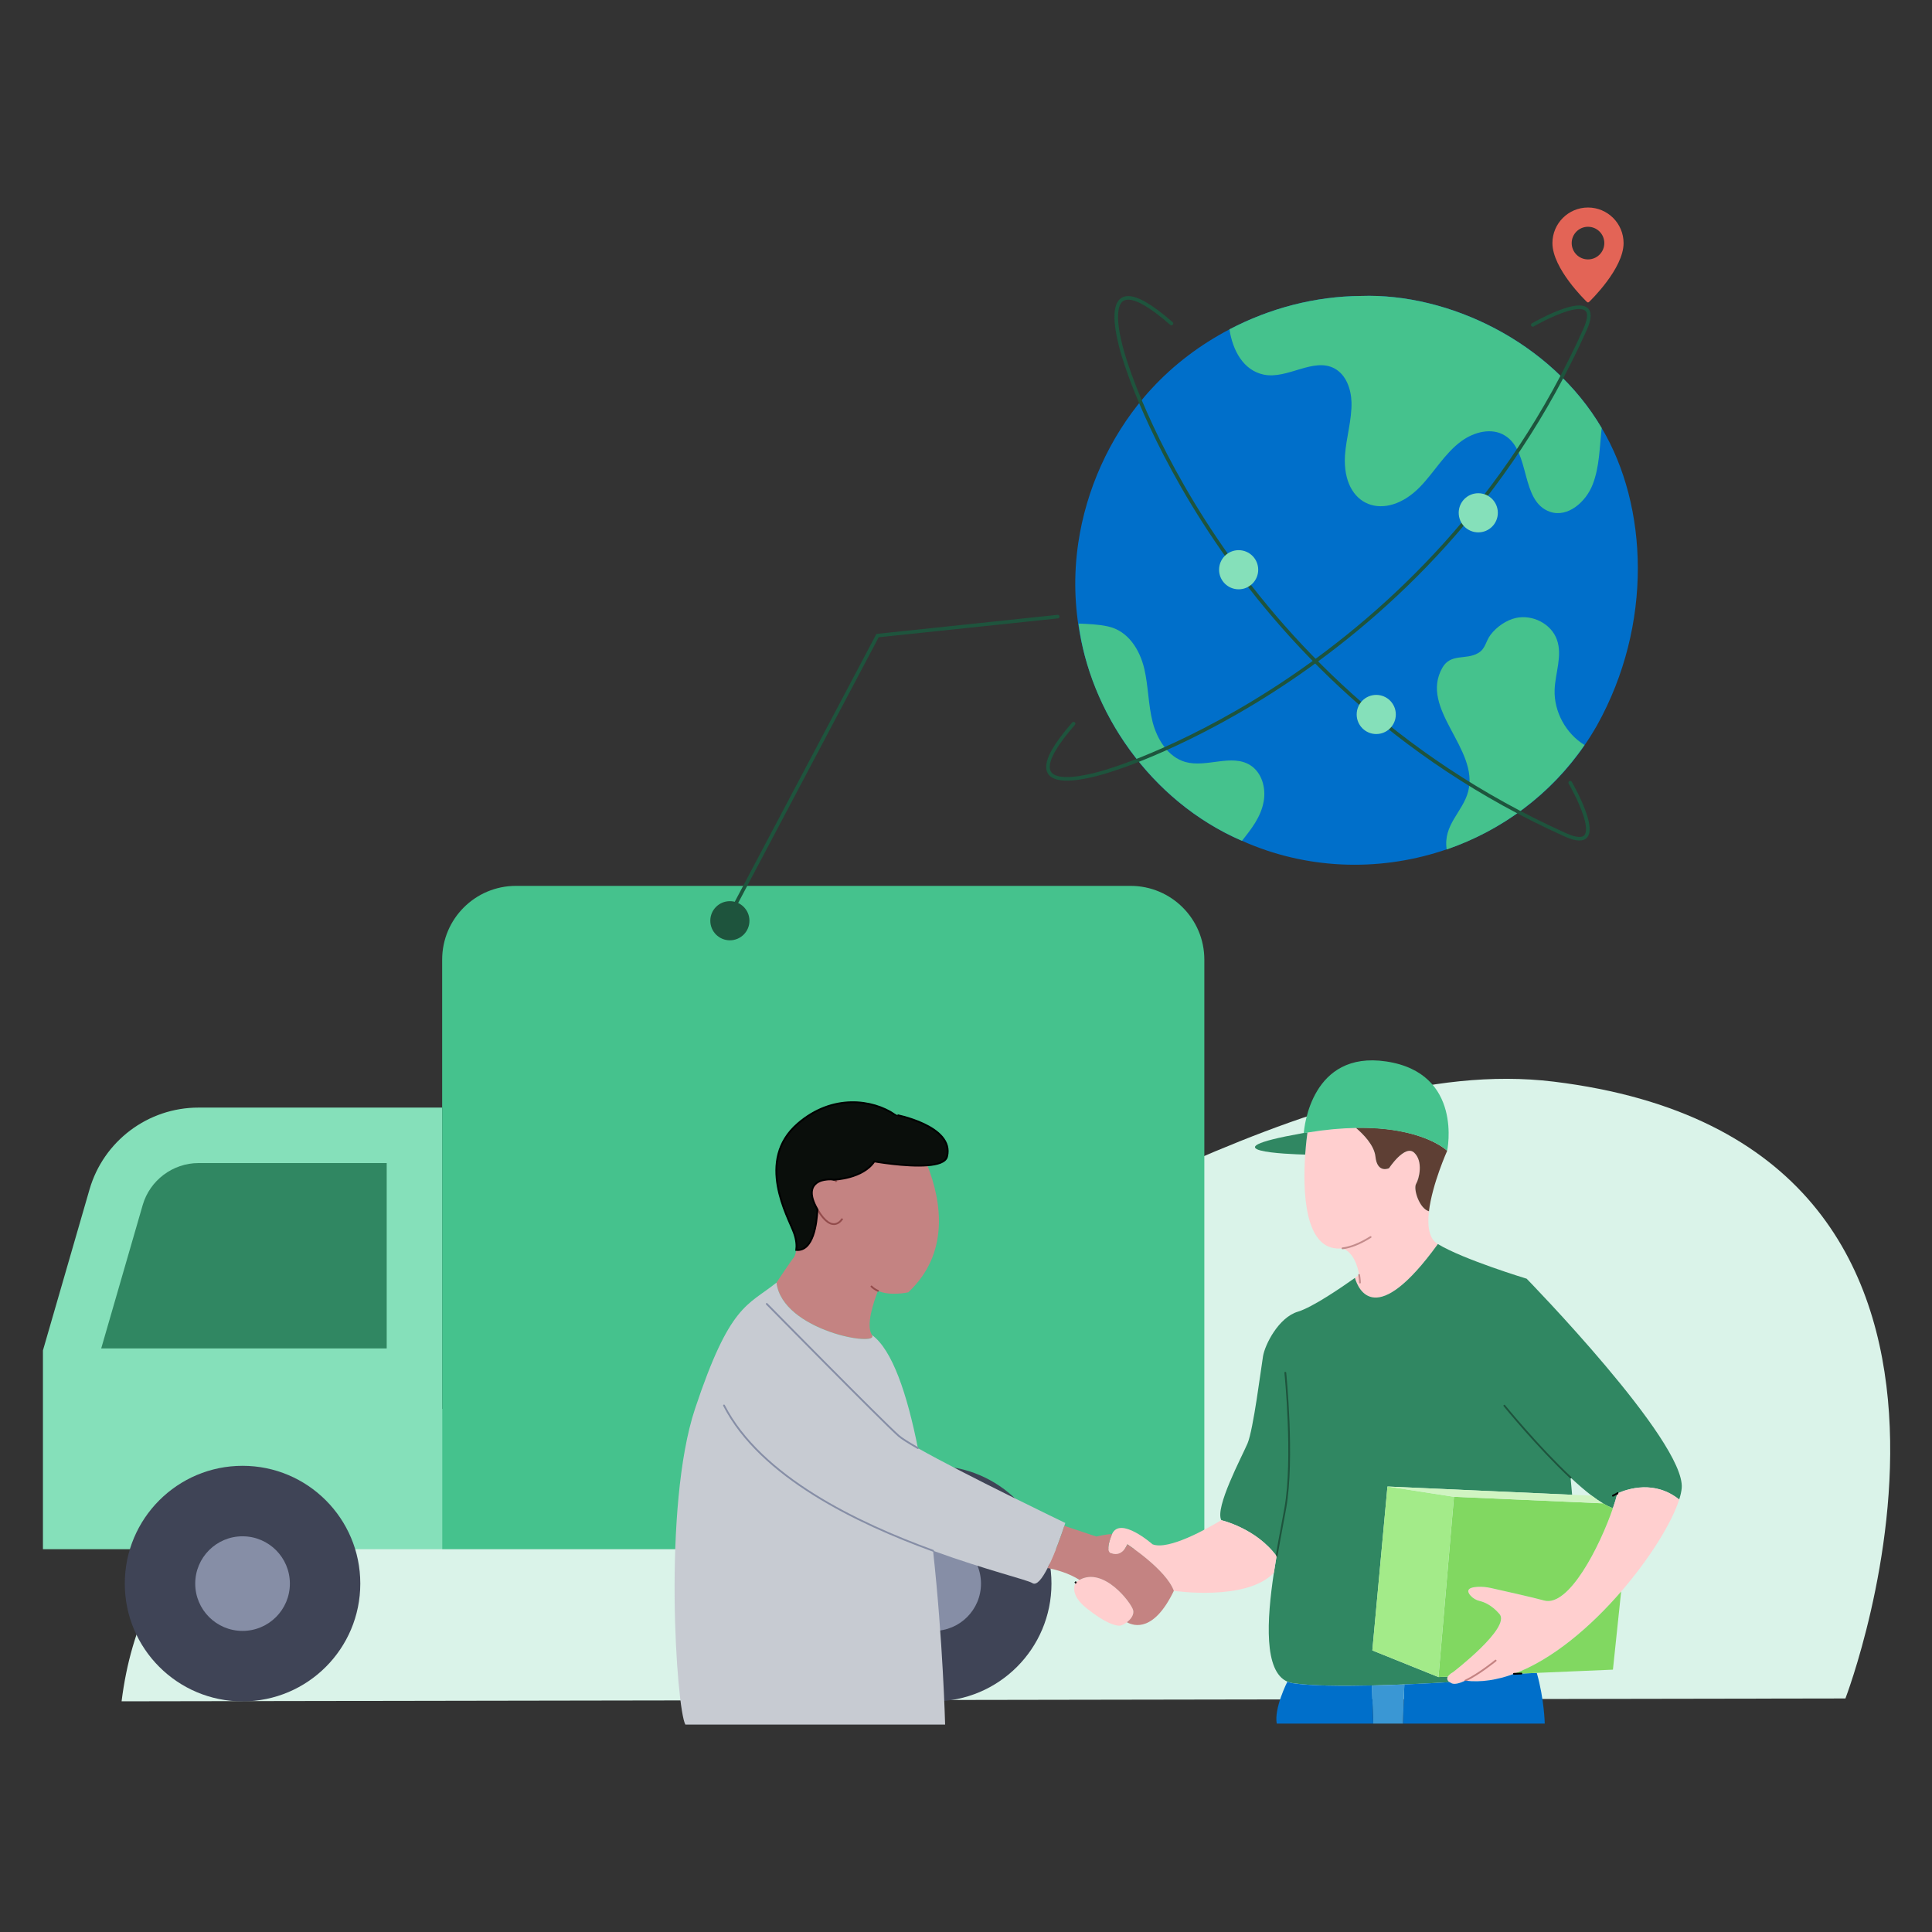 <svg width="1080" height="1080" viewBox="0 0 1080 1080" fill="none" xmlns="http://www.w3.org/2000/svg">
<rect x="0" y="0" width="1080" height="1080" fill="#333333" stroke="none"/>
<g clip-path="url(#clip0_3682_14636)">
<path d="M67.969 951.044L1031.6 949.454C1031.6 949.454 1150.96 639.114 868.469 604.634C731.319 587.894 571.829 709.594 434.789 747.864C297.749 786.134 89.469 778.444 67.969 951.044Z" fill="#DAF3E9"/>
<path d="M892.714 405.518C853.234 475.008 765.844 502.058 694.304 470.018H694.224C633.494 443.758 592.114 375.528 602.744 303.598C607.154 273.728 620.054 244.958 639.664 221.878C641.024 220.268 642.384 218.738 643.734 217.298C656.124 203.808 671.064 192.598 687.274 184.118C709.934 172.238 735.304 165.618 760.854 165.448C809.664 163.768 866.984 191.008 895.364 239.278C921.284 282.788 924.174 349.088 892.714 405.518Z" fill="#006FCA"/>
<path d="M895.356 239.271C894.166 249.881 894.166 260.911 890.346 270.751C886.616 280.511 876.426 289.501 866.496 286.111C849.636 280.251 855.816 252.461 841.296 243.511C833.916 238.841 823.896 241.471 816.856 246.651C807.606 253.441 801.836 263.881 793.856 272.111C774.546 292.041 750.146 283.631 751.846 254.631C752.526 244.621 755.746 234.771 755.496 224.761C755.246 217.461 752.526 209.571 746.076 206.011C734.196 199.561 719.686 212.211 706.356 209.401C694.986 206.941 689.126 195.991 687.266 184.111C709.926 172.231 735.296 165.611 760.846 165.441C809.656 163.761 866.976 191.001 895.356 239.271Z" fill="#45C28D"/>
<path d="M706.444 447.78C704.904 456.82 699.314 463.58 694.304 470.01H694.224C642.604 447.69 608.974 397.05 602.914 348.57C608.434 348.82 614.034 348.99 619.374 350.18C630.664 352.64 637.114 363.16 639.654 373.77C641.944 383.61 641.864 393.88 644.324 403.64C646.874 413.4 652.984 423.24 662.654 425.96C674.534 429.27 688.454 421.21 698.894 427.74C705.344 431.83 707.714 440.31 706.444 447.78Z" fill="#45C28D"/>
<path d="M885.765 416.468C866.845 444.048 839.595 464.248 808.705 474.858C806.615 461.048 817.635 453.968 820.675 442.608C827.145 418.538 793.075 396.398 806.335 373.188C811.005 365.128 819.405 369.028 826.195 365.128C830.525 362.668 830.355 358.678 833.235 354.858C836.545 350.448 842.065 346.628 847.405 345.438C856.655 343.398 867.175 348.658 870.315 357.578C873.535 366.488 869.385 376.168 869.045 385.588C868.615 397.798 875.325 410.098 885.765 416.468Z" fill="#45C28D"/>
<path d="M877.753 437.522C877.753 437.522 901.623 478.632 875.103 466.702C682.503 380.032 629.083 202.122 629.083 202.122C629.083 202.122 606.993 139.002 654.843 180.842" stroke="#1E543D" stroke-width="2" stroke-miterlimit="10" stroke-linecap="round"/>
<path d="M856.833 181.623C856.833 181.623 897.943 157.753 886.013 184.273C799.343 376.873 621.423 430.293 621.423 430.293C621.423 430.293 558.313 452.393 600.143 404.533" stroke="#1E543D" stroke-width="2" stroke-miterlimit="10" stroke-linecap="round"/>
<path d="M692.409 329.427C698.451 329.427 703.349 324.529 703.349 318.487C703.349 312.445 698.451 307.547 692.409 307.547C686.367 307.547 681.469 312.445 681.469 318.487C681.469 324.529 686.367 329.427 692.409 329.427Z" fill="#85E0BA"/>
<path d="M826.362 297.599C832.404 297.599 837.302 292.701 837.302 286.659C837.302 280.617 832.404 275.719 826.362 275.719C820.32 275.719 815.422 280.617 815.422 286.659C815.422 292.701 820.32 297.599 826.362 297.599Z" fill="#85E0BA"/>
<path d="M769.331 410.333C775.373 410.333 780.271 405.435 780.271 399.393C780.271 393.351 775.373 388.453 769.331 388.453C763.289 388.453 758.391 393.351 758.391 399.393C758.391 405.435 763.289 410.333 769.331 410.333Z" fill="#85E0BA"/>
<path d="M887.703 116C876.723 116.01 867.822 124.91 867.812 135.89C867.812 150.17 886.343 168.06 887.133 168.81C887.453 169.12 887.963 169.12 888.273 168.81C889.063 168.06 907.593 150.17 907.593 135.89C907.583 124.91 898.683 116.01 887.703 116ZM887.703 145.01C882.663 145.01 878.583 140.93 878.583 135.89C878.583 130.85 882.663 126.77 887.703 126.77C892.743 126.77 896.823 130.85 896.823 135.89C896.813 140.93 892.733 145.01 887.703 145.01Z" fill="#E36456"/>
<path d="M110.96 619.148C82.72 619.148 57.87 637.828 50.03 664.948L24 754.908V866.028H247.17V619.148H110.96Z" fill="#85E0BA"/>
<path d="M216.168 753.774V650.164H110.958C96.598 650.164 83.778 659.814 79.778 673.594L56.578 753.774H216.168Z" fill="#308762"/>
<path d="M632.002 495.211C654.772 495.211 673.232 513.671 673.232 536.441V866.011H247.172V536.441C247.172 513.671 265.642 495.211 288.402 495.211H632.002Z" fill="#45C28D"/>
<path d="M69.758 885.238C69.758 848.878 99.218 819.398 135.598 819.398C171.948 819.398 201.408 848.878 201.408 885.238C201.408 921.598 171.958 951.078 135.598 951.078C99.238 951.078 69.758 921.598 69.758 885.238Z" fill="#3F4456"/>
<path d="M109.133 885.245C109.133 870.635 120.983 858.795 135.573 858.805C150.193 858.805 162.043 870.635 162.043 885.245C162.043 899.855 150.183 911.685 135.573 911.685C120.983 911.685 109.133 899.855 109.133 885.245Z" fill="#868EA6"/>
<path d="M456.094 885.238C456.094 848.878 485.584 819.398 521.934 819.398C558.294 819.398 587.774 848.878 587.774 885.238C587.774 921.598 558.294 951.078 521.934 951.078C485.584 951.078 456.094 921.598 456.094 885.238Z" fill="#3F4456"/>
<path d="M495.492 885.245C495.492 870.635 507.322 858.805 521.932 858.805C536.542 858.805 548.382 870.635 548.382 885.245C548.382 899.855 536.542 911.685 521.932 911.685C507.322 911.685 495.492 899.855 495.492 885.245Z" fill="#868EA6"/>
<path d="M803.781 695.442C769.231 743.192 759.411 721.122 757.411 714.372C757.521 714.282 757.631 714.222 757.721 714.142C758.251 713.762 759.041 713.202 759.761 712.682C758.941 707.782 756.671 700.132 750.461 697.822C750.041 697.872 749.641 697.912 749.241 697.932C728.811 699.022 728.291 664.832 729.621 645.432C730.051 639.222 730.671 634.532 730.891 633.002C741.031 631.332 749.991 630.552 757.901 630.422C762.011 633.902 768.221 640.152 768.891 646.542C769.911 656.192 776.481 653.042 776.481 653.042C776.481 653.042 785.391 639.492 790.571 644.372C795.751 649.252 793.281 659.002 791.651 661.712C789.881 664.652 793.511 675.682 798.801 677.102C797.851 685.162 798.691 692.302 803.571 695.302C803.641 695.352 803.701 695.392 803.781 695.442Z" fill="#FFCFCF"/>
<path d="M750.461 697.826C754.811 697.326 760.001 695.366 766.171 691.516" stroke="#C48C8C" stroke-miterlimit="10" stroke-linecap="round" stroke-linejoin="round"/>
<path d="M760.218 716.98C760.218 716.98 760.178 715.19 759.758 712.68" stroke="#C48C8C" stroke-miterlimit="10" stroke-linecap="round" stroke-linejoin="round"/>
<path d="M808.981 643.293C808.981 643.293 800.631 661.843 798.791 677.103C793.501 675.683 789.871 664.653 791.641 661.713C793.271 659.003 795.741 649.253 790.561 644.373C785.381 639.493 776.471 653.043 776.471 653.043C776.471 653.043 769.901 656.193 768.881 646.543C768.211 640.153 762.001 633.893 757.891 630.423C795.421 629.743 808.981 643.293 808.981 643.293Z" fill="#5E3F34"/>
<path d="M940.087 831.84C939.937 833.67 939.457 835.83 938.677 838.24C924.937 827.25 909.927 832.2 904.117 834.83C903.517 837.21 902.667 840.01 901.627 843.07C899.927 842.48 898.067 841.57 896.067 840.38H896.057C894.077 839.2 891.957 837.74 889.767 836.07C885.997 833.21 881.997 829.73 877.957 825.96C878.227 828.84 878.517 832.08 878.817 835.58L775.597 830.97L767.147 922.6L804.097 937.49L809.337 937.26C808.837 938.18 808.877 939.25 810.367 940.32C806.477 940.57 796.817 941.13 785.037 941.61C779.337 941.84 773.147 942.04 766.867 942.18C750.207 942.55 732.937 942.43 722.727 940.91C721.617 940.75 720.597 940.45 719.647 940.04C706.477 934.34 708.107 905.69 712.097 879.2C712.577 876.06 713.077 872.94 713.607 869.89V869.88C702.177 854.29 682.737 849.81 682.737 849.81C682.727 849.8 682.727 849.78 682.717 849.77C678.997 842.75 694.127 814.49 697.367 806.91C700.617 799.32 704.957 764.65 706.037 758.15C707.117 751.65 714.707 736.48 725.537 733.23C733.727 730.77 749.977 719.64 757.407 714.36C759.397 721.11 769.227 743.18 803.777 695.43C818.007 704.08 853.407 714.8 853.407 714.8C853.407 714.8 942.257 805.83 940.087 831.84Z" fill="#308762"/>
<path d="M938.688 838.244C934.668 850.914 922.538 870.814 906.238 889.674C889.328 909.254 867.888 927.684 846.328 935.674C846.318 935.674 846.308 935.684 846.298 935.684C837.138 939.074 827.978 940.584 819.108 939.494C815.908 941.004 813.038 941.774 811.368 940.914C810.988 940.714 810.648 940.524 810.378 940.314C808.898 939.254 808.848 938.184 809.348 937.254C810.128 935.824 812.208 934.774 812.208 934.774C812.208 934.774 844.738 909.854 838.238 902.264C833.918 897.214 829.578 895.524 827.178 894.964C825.128 894.484 823.268 893.384 821.908 891.794C820.218 889.794 819.658 887.434 825.878 887.054C828.418 886.904 830.948 887.164 833.428 887.704C840.138 889.174 857.118 893.004 863.158 894.684C876.988 898.534 894.298 864.434 901.638 843.064C902.678 840.004 903.538 837.214 904.128 834.824C909.938 832.214 924.948 827.264 938.688 838.244Z" fill="#FFCFCF"/>
<path d="M730.879 633C730.659 634.53 730.049 639.22 729.609 645.43C720.709 645.2 672.329 643.43 727.699 633.54C728.069 633.47 728.439 633.41 728.809 633.34C729.519 633.23 730.199 633.11 730.879 633Z" fill="#308762"/>
<path d="M904.175 834.641C904.165 834.711 904.145 834.771 904.125 834.841" stroke="black" stroke-miterlimit="10" stroke-linecap="round" stroke-linejoin="round"/>
<path d="M819.102 939.501C826.652 935.951 836.072 928.281 836.072 928.281" stroke="#C48382" stroke-miterlimit="10" stroke-linecap="round" stroke-linejoin="round"/>
<path d="M840.938 785.789C840.938 785.789 859.747 808.899 877.967 825.959" stroke="#1E543D" stroke-miterlimit="10" stroke-linecap="round" stroke-linejoin="round"/>
<path d="M904.131 834.836C902.541 835.566 901.641 836.106 901.641 836.106" stroke="black" stroke-miterlimit="10" stroke-linecap="round" stroke-linejoin="round"/>
<path d="M718.499 767.375C718.499 767.375 723.379 815.295 718.499 843.075C717.259 850.085 715.369 859.575 713.609 869.895" stroke="#1E543D" stroke-miterlimit="10" stroke-linecap="round" stroke-linejoin="round"/>
<path d="M713.61 869.891V869.901C713.08 872.941 712.58 876.071 712.1 879.211C696.67 895.331 656.19 889.281 656.19 889.281C651.86 877.361 630.18 863.271 630.18 863.271C626.93 870.861 621.51 868.331 621.51 868.331C621.51 868.331 617.18 868.691 621.51 857.851C621.55 857.751 621.6 857.641 621.64 857.561C626.19 847.321 644.27 863.271 644.27 863.271C653.13 866.811 675.02 854.431 682.72 849.781C682.73 849.791 682.73 849.811 682.74 849.821C682.74 849.821 702.18 854.291 713.61 869.891Z" fill="#FFCFCF"/>
<path d="M863.522 963.504H784.242L785.042 941.614C796.832 941.134 806.482 940.574 810.372 940.324C810.642 940.534 810.982 940.724 811.362 940.924C813.032 941.784 815.902 941.014 819.102 939.504C827.962 940.584 837.132 939.084 846.292 935.694C846.302 935.694 846.312 935.684 846.322 935.684L859.072 935.164C863.272 949.864 863.522 963.504 863.522 963.504Z" fill="#006FCA"/>
<path d="M785.037 941.609L784.237 963.499H767.657L766.867 942.189C773.147 942.039 779.337 941.839 785.037 941.609Z" fill="#3A97D4"/>
<path d="M767.657 963.505H713.697C712.137 954.835 719.657 940.055 719.657 940.055C720.597 940.465 721.627 940.755 722.737 940.925C732.947 942.445 750.217 942.565 766.877 942.195L767.657 963.505Z" fill="#006FCA"/>
<path d="M808.98 643.292C808.98 643.292 795.42 629.862 757.9 630.532C749.99 630.662 741.03 631.432 730.89 633.092C730.21 633.202 729.52 633.322 728.82 633.432C729.06 630.182 733.14 587.152 774.85 593.352C818.19 599.802 808.98 643.292 808.98 643.292Z" fill="#45C28D"/>
<path d="M906.228 889.672L901.638 933.342L859.078 935.152L846.328 935.672C867.878 927.692 889.318 909.252 906.228 889.672Z" fill="#81D861"/>
<path d="M850.469 935.523L846.289 935.683" stroke="black" stroke-miterlimit="10" stroke-linecap="round" stroke-linejoin="round"/>
<path d="M901.639 843.071C894.299 864.441 876.989 898.541 863.159 894.691C857.109 893.011 840.129 889.191 833.429 887.711C830.949 887.171 828.409 886.911 825.879 887.061C819.659 887.441 820.219 889.791 821.909 891.801C823.259 893.391 825.129 894.501 827.179 894.971C829.589 895.531 833.919 897.221 838.239 902.271C844.739 909.861 812.209 934.781 812.209 934.781C812.209 934.781 810.129 935.831 809.349 937.261L804.109 937.491L812.779 836.711L879.179 839.621L896.069 840.371H896.079C898.069 841.571 899.939 842.481 901.639 843.071Z" fill="#81D861"/>
<path d="M812.768 836.719L804.098 937.489L767.148 922.599L775.598 830.969L812.768 836.719Z" fill="#A3EB89"/>
<path d="M896.069 840.384L879.179 839.634L812.779 836.724L775.609 830.984L878.829 835.594L889.789 836.084C891.969 837.744 894.079 839.204 896.069 840.384Z" fill="#D0F4C2"/>
<path d="M507.737 722.406C507.737 722.406 497.837 724.696 490.797 721.596C488.447 727.566 483.877 740.866 487.407 746.246C492.027 753.286 437.297 744.076 434.047 716.986C434.047 716.986 442.717 703.986 443.797 702.896C443.797 702.896 444.747 701.486 445.107 698.766C454.697 699.636 456.597 683.876 456.947 676.066C456.897 675.976 456.847 675.896 456.797 675.806C448.127 660.636 461.127 659.556 461.127 659.556C461.127 659.556 463.957 658.996 465.937 659.506C465.937 659.506 465.937 659.506 465.947 659.506C466.457 659.486 482.367 658.866 488.757 649.266C488.757 649.266 506.337 652.396 518.397 651.446C526.437 671.816 530.857 700.726 507.737 722.406Z" fill="#C48382"/>
<path d="M490.798 721.581C489.448 720.981 488.198 720.191 487.148 719.141" stroke="#934C4C" stroke-miterlimit="10" stroke-linecap="round" stroke-linejoin="round"/>
<path d="M595.509 851.35C595.509 851.35 595.329 851.95 594.979 852.98C593.609 857.14 589.739 868.49 585.619 876.55C582.619 882.41 579.489 886.54 577.089 884.95C574.419 883.17 550.869 877.55 521.589 866.88C527.139 917.33 528.329 964.06 528.329 964.06H383.129C378.109 955.23 370.329 842.07 388.549 787.43C408.049 728.92 417.809 730 434.059 717C437.309 744.09 492.029 753.3 487.419 746.26C498.829 754.5 507.119 779.36 513.109 809.51C538.319 823.87 595.509 851.35 595.509 851.35Z" fill="#C7CBD2"/>
<path d="M404.719 785.664C425.169 825.594 479.329 851.484 521.589 866.874" stroke="#868EA6" stroke-miterlimit="10" stroke-linecap="round" stroke-linejoin="round"/>
<path d="M428.625 728.898C428.625 728.898 492.555 793.918 502.315 802.588C503.995 804.088 507.855 806.498 513.095 809.488" stroke="#868EA6" stroke-miterlimit="10" stroke-linecap="round" stroke-linejoin="round"/>
<path d="M629.938 906.839C628.398 908.029 626.738 908.779 625.838 908.779C623.668 908.779 618.248 907.699 607.418 899.029C597.798 891.339 600.728 885.649 601.508 884.469C602.148 883.969 602.788 883.549 603.438 883.189C616.998 875.649 632.398 896.039 633.418 900.119C634.058 902.639 632.108 905.169 629.938 906.839Z" fill="#FFCFCF"/>
<path d="M601.522 884.461C601.312 884.611 601.122 884.771 600.922 884.941" stroke="black" stroke-miterlimit="10"/>
<path d="M601.676 884.234C601.676 884.234 601.606 884.314 601.516 884.464" stroke="black" stroke-miterlimit="10"/>
<path d="M656.187 889.269C645.227 912.039 634.267 909.219 629.947 906.839C632.117 905.169 634.067 902.649 633.437 900.109C632.417 896.039 617.007 875.639 603.457 883.179C597.357 879.329 590.397 877.449 585.617 876.539C589.737 868.479 593.617 857.129 594.977 852.969L612.847 858.929C612.847 858.929 617.827 857.679 621.647 857.549C621.607 857.639 621.557 857.749 621.517 857.839C617.187 868.679 621.517 868.319 621.517 868.319C621.517 868.319 626.937 870.839 630.187 863.259C630.177 863.269 651.857 877.349 656.187 889.269Z" fill="#C48382"/>
<path d="M798.799 677.102H798.789" stroke="black" stroke-miterlimit="10"/>
<path d="M467.641 660.632C467.341 660.032 466.711 659.682 465.961 659.492" stroke="#934C4C" stroke-miterlimit="10"/>
<path d="M456.961 676.062C465.541 690.852 470.901 681.222 470.901 681.222" stroke="#934C4C" stroke-miterlimit="10"/>
<path d="M529.405 646.541C528.645 649.621 524.145 650.981 518.405 651.431C506.345 652.381 488.765 649.251 488.765 649.251C482.375 658.851 466.465 659.471 465.955 659.491C465.945 659.491 465.945 659.491 465.945 659.491C463.965 658.981 461.135 659.541 461.135 659.541C461.135 659.541 448.135 660.621 456.805 675.791C456.855 675.881 456.905 675.961 456.955 676.051C456.595 683.861 454.705 699.621 445.115 698.751C445.415 696.451 445.295 693.211 443.805 689.101C440.555 680.131 422.135 648.701 445.975 628.111C465.435 611.301 487.895 614.721 500.125 623.031C500.115 623.041 533.735 629.211 529.405 646.541Z" fill="#0A0E0B" stroke="black" stroke-miterlimit="10"/>
<path d="M591.282 344.688L490.562 355.298L405.172 516.747" stroke="#1E543D" stroke-width="2" stroke-miterlimit="10" stroke-linecap="round"/>
<path d="M408.003 525.638C414.044 525.638 418.943 520.74 418.943 514.698C418.943 508.656 414.044 503.758 408.003 503.758C401.961 503.758 397.062 508.656 397.062 514.698C397.062 520.74 401.961 525.638 408.003 525.638Z" fill="#1E543D"/>
</g>
<defs>
<clipPath id="clip0_3682_14636">
<rect width="1032.64" height="848.04" fill="white" transform="translate(24 116)"/>
</clipPath>
</defs>
</svg>
